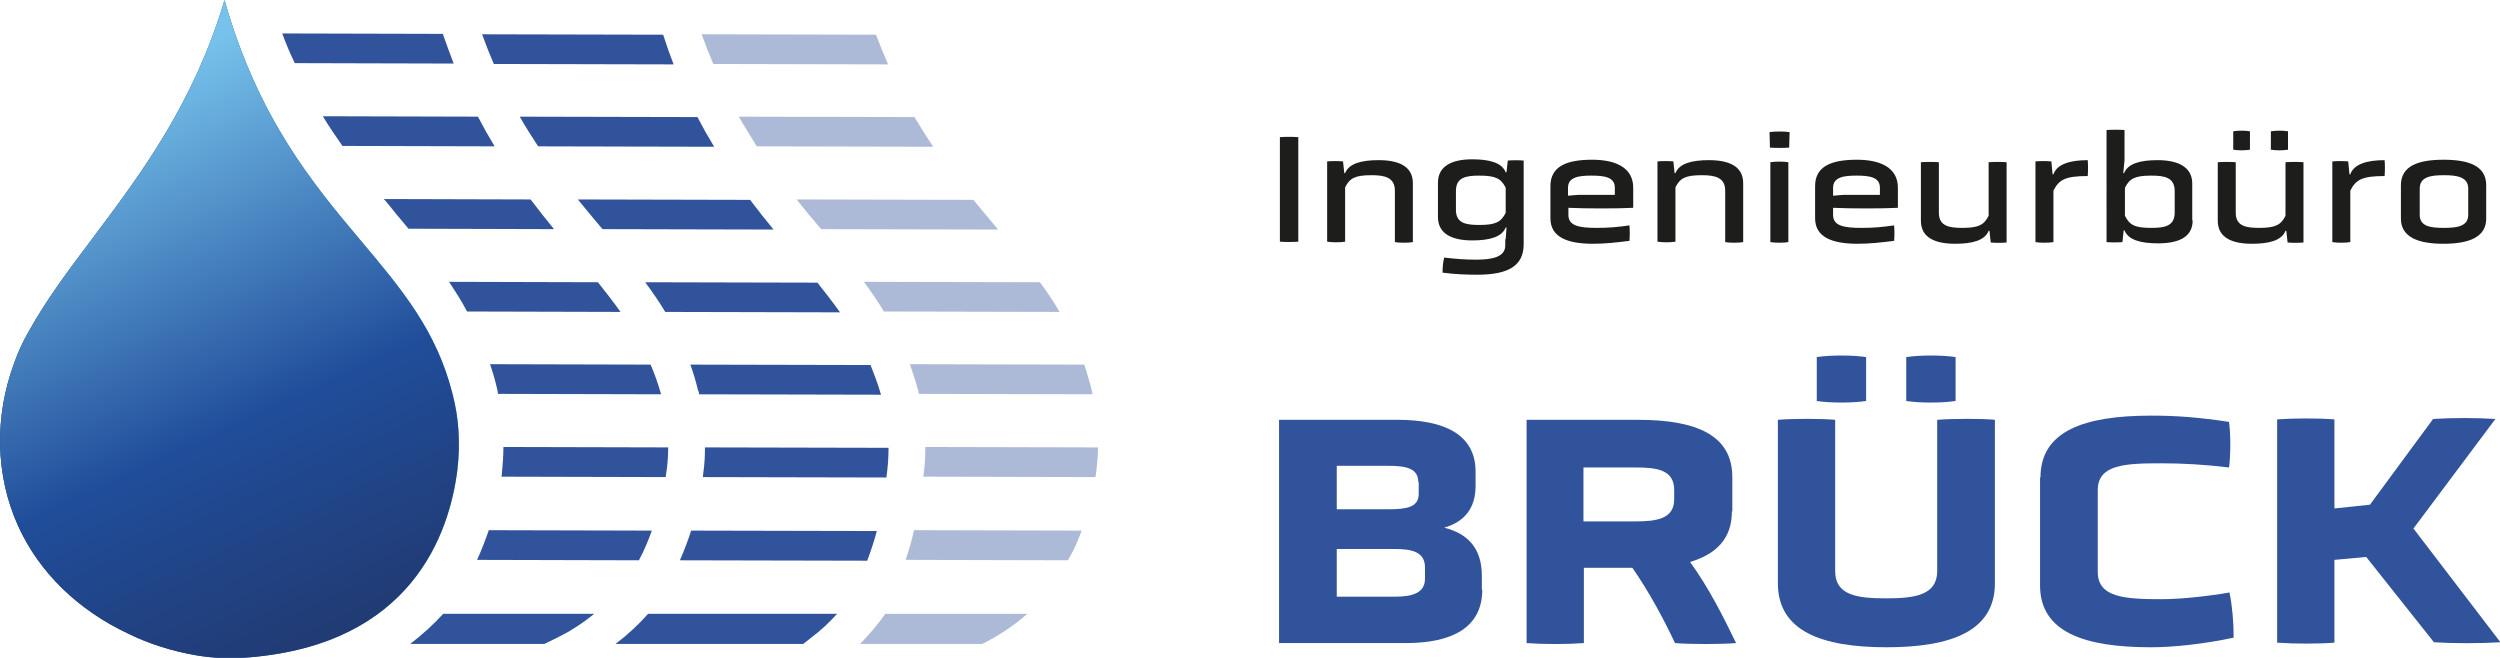 <?xml version="1.0" encoding="utf-8"?>
<!-- Generator: Adobe Illustrator 24.3.0, SVG Export Plug-In . SVG Version: 6.00 Build 0)  -->
<svg version="1.1" id="Ebene_1" xmlns="http://www.w3.org/2000/svg" xmlns:xlink="http://www.w3.org/1999/xlink" x="0px" y="0px"
	 viewBox="0 0 597.9 157.3" style="enable-background:new 0 0 597.9 157.3;" xml:space="preserve">
<style type="text/css">
	.st0{fill:url(#SVGID_1_);}
	.st1{fill:#30539C;}
	.st2{opacity:0.4;}
	.st3{fill:url(#SVGID_2_);}
	.st4{fill:#1D1D1B;}
</style>
<linearGradient id="SVGID_1_" gradientUnits="userSpaceOnUse" x1="0" y1="78.67" x2="109.757" y2="78.67">
	<stop  offset="0" style="stop-color:#222D56"/>
	<stop  offset="0.475" style="stop-color:#204D9A"/>
	<stop  offset="1" style="stop-color:#76C2EB"/>
</linearGradient>
<path class="st0" d="M109.4,112.3c-1.9,15.4-11,41.7-49.7,44.9c-4.6,0.4-8.9,0.2-12.9-0.5c-5.7-1-11.1-2.7-16-5.1
	C18.8,146,9.4,137,4.3,125.7c-5.4-12-5.7-26-0.9-38.9c0.9-2.5,2-5,3.4-7.4c4.2-7.6,9.6-14.8,15.4-22.5C33.7,41.6,46.3,24.8,53.7,0
	c8,28.2,21,43.8,32.8,57.8c9.6,11.4,17.9,21.3,21.7,36.3C109.8,100.1,110.1,106.2,109.4,112.3z"/>
<g>
	<path class="st1" d="M67.5,8c0.9,2.5,1.9,4.8,3,7.1l38,0.1c-0.9-2.3-1.7-4.6-2.6-7.1L67.5,8z"/>
	<g>
		<g>
			<path class="st1" d="M77.2,27.8c1.5,2.5,3.1,4.8,4.7,7.1l36.4,0.1c-1.4-2.3-2.7-4.6-4-7.1L77.2,27.8z"/>
		</g>
	</g>
	<g>
		<g>
			<path class="st1" d="M91.8,47.6c1,1.1,1.9,2.3,2.8,3.4c1,1.2,2.1,2.5,3.1,3.7l34.8,0.1c-1.9-2.3-3.7-4.6-5.6-7.1L91.8,47.6z"/>
		</g>
	</g>
	<g>
		<g>
			<path class="st1" d="M107.4,67.4c1.5,2.3,3,4.6,4.3,7.1l36.7,0.1c-1.7-2.4-3.5-4.7-5.4-7.1L107.4,67.4z"/>
		</g>
	</g>
	<g>
		<g>
			<path class="st1" d="M117.2,87.1c0.5,1.4,0.9,2.8,1.3,4.3c0.2,0.9,0.5,1.8,0.6,2.8l39,0.1c-0.7-2.5-1.5-4.8-2.5-7.1L117.2,87.1z"
				/>
		</g>
	</g>
	<g>
		<g>
			<path class="st1" d="M159.8,107l-39.4-0.1c0,2.2-0.2,4.5-0.4,6.7c0,0.1,0,0.2-0.1,0.4l39.3,0.1c0.1-0.7,0.2-1.4,0.3-2.1
				C159.7,110.3,159.8,108.7,159.8,107z"/>
		</g>
	</g>
	<g>
		<g>
			<path class="st1" d="M116.9,126.8c-0.8,2.3-1.7,4.7-2.8,7.1l38.7,0.1c1.2-2.2,2.2-4.6,3.1-7.1L116.9,126.8z"/>
		</g>
	</g>
	<g>
		<g>
			<path class="st1" d="M142.1,146.8l-36.1,0c-2.3,2.5-5,5-7.9,7.2l32.1,0c0,0,3.8-1.8,5.9-3C139.4,149,141,147.7,142.1,146.8z"/>
		</g>
	</g>
	<g class="st2">
		<path class="st1" d="M209.5,8.3l-41.7-0.1c0.9,2.5,1.8,4.8,2.8,7.1l41.8,0.1C211.4,13.1,210.4,10.7,209.5,8.3z"/>
		<path class="st1" d="M223.2,35.1c-1.5-2.2-3-4.6-4.5-7.1l-42-0.1c1.4,2.5,2.9,4.8,4.3,7.1L223.2,35.1z"/>
		<path class="st1" d="M238.7,54.9c-1.9-2.3-3.9-4.7-5.9-7.1l-42.3-0.1c1.9,2.4,3.9,4.8,5.9,7.1L238.7,54.9z"/>
		<path class="st1" d="M253.4,74.6c-1.4-2.5-3-4.8-4.7-7.1l-42.1-0.1c1.7,2.3,3.3,4.6,4.8,7.1L253.4,74.6z"/>
		<path class="st1" d="M219.8,94.2l41.5,0.1c-0.1-0.6-0.3-1.2-0.4-1.8c-0.5-1.8-1-3.6-1.6-5.3l-41.7-0.1c0.7,2,1.4,4.1,2,6.3
			C219.7,93.8,219.7,94,219.8,94.2z"/>
		<path class="st1" d="M221.3,106.9c0,2.2-0.1,4.3-0.4,6.5c0,0.2-0.1,0.4-0.1,0.6l41.2,0.1c0.1-0.5,0.1-0.9,0.2-1.4
			c0.2-1.9,0.4-3.8,0.4-5.7L221.3,106.9z"/>
		<path class="st1" d="M258.7,126.9l-40.1-0.1c-0.5,2.3-1.2,4.7-2,7.1l38.8,0.1C256.8,131.7,257.8,129.3,258.7,126.9z"/>
		<path class="st1" d="M245.7,146.8h-34c-1.6,2.4-3.8,4.9-6,7.2l29.2,0C239,152,242.6,149.5,245.7,146.8z"/>
	</g>
</g>
<path class="st1" d="M161.1,15.4c-0.9-2.3-1.7-4.6-2.5-7.1l-43.3-0.1c0.9,2.5,1.8,4.8,2.8,7.1L161.1,15.4z"/>
<path class="st1" d="M170.8,35.1c-1.4-2.3-2.7-4.6-4-7.1l-42.5-0.1c1.4,2.5,2.9,4.8,4.4,7.1L170.8,35.1z"/>
<path class="st1" d="M185,54.9c-1.9-2.3-3.7-4.6-5.6-7.1l-41.2-0.1c2,2.4,3.9,4.8,5.9,7.1L185,54.9z"/>
<path class="st1" d="M200.9,74.7c-1.7-2.4-3.5-4.7-5.4-7.1l-41.2-0.1c1.7,2.3,3.3,4.6,4.8,7.1L200.9,74.7z"/>
<path class="st1" d="M167.2,94.3l43.5,0.1c-0.7-2.5-1.6-4.8-2.5-7.1l-43.1-0.1c0.7,1.9,1.3,3.9,1.8,6
	C167.1,93.6,167.2,94,167.2,94.3z"/>
<path class="st1" d="M168.6,107c0,2-0.1,4.1-0.4,6.1c0,0.3-0.1,0.7-0.1,1l43.9,0.1c0.1-0.6,0.1-1.2,0.2-1.7c0.2-1.8,0.3-3.6,0.3-5.4
	L168.6,107z"/>
<path class="st1" d="M209.7,127l-44.4-0.1c-0.8,2.5-1.7,4.8-2.7,7.1l44.8,0.1C208.3,131.7,209.1,129.3,209.7,127z"/>
<path class="st1" d="M155,146.8c-2.3,2.6-5,5.1-7.8,7.2l44.9,0l1.9-1.5c2.3-1.7,4.4-3.7,6.2-5.7L155,146.8z"/>
<linearGradient id="SVGID_2_" gradientUnits="userSpaceOnUse" x1="9.906" y1="8.338" x2="94.001" y2="190.399">
	<stop  offset="9.179742e-02" style="stop-color:#76C2EB"/>
	<stop  offset="0.521" style="stop-color:#204D9A"/>
	<stop  offset="1" style="stop-color:#222D56"/>
</linearGradient>
<path class="st3" d="M109.4,112.3c-1.9,15.4-11,41.7-49.7,44.9c-4.6,0.4-8.9,0.2-12.9-0.5c-5.7-1-11.1-2.7-16-5.1
	C18.8,146,9.4,137,4.3,125.7c-5.4-12-5.7-26-0.9-38.9c0.9-2.5,2-5,3.4-7.4c4.2-7.6,9.6-14.8,15.4-22.5C33.7,41.6,46.3,24.8,53.7,0
	c8,28.2,21,43.8,32.8,57.8c9.6,11.4,17.9,21.3,21.7,36.3C109.8,100.1,110.1,106.2,109.4,112.3z"/>
<g>
	<path class="st1" d="M354.5,141c0,9.1-7.2,12.8-18.3,12.8h-30.3v-53.4h28.3c11.4,0,18.7,3.6,18.7,12.4v3.4c0,5.4-2.7,8.6-7.5,10
		c5.6,1.4,9,4.9,9,11.5V141z M339.2,115.3c0-3.3-2.9-3.9-7.3-3.9h-12.2v10.4h12.2c4.4,0,7.4-0.4,7.4-3.7V115.3z M340.8,135.7
		c0-3.8-3.3-4.4-7.2-4.4h-13.9v11.4h14c4.1,0,7.1-0.9,7.1-4.3V135.7z"/>
	<path class="st1" d="M414.2,122.3c0,6.5-3.7,10.2-10,12.1c4.5,6.2,8,13.2,11,19.4c-3.9,0.3-10.7,0.3-14.6,0
		c-2.7-5.7-6.1-12.1-10.2-18h-11.6v18c-4.1,0.3-9.6,0.3-13.7,0v-53.4h26.6c13.9,0,22.6,3.6,22.6,13.7V122.3z M400.4,117.2
		c0-4.9-4.2-5.4-9.3-5.4h-12.4v12.9h12.4c5.1,0,9.3-0.6,9.3-5.3V117.2z"/>
	<path class="st1" d="M463.4,100.4c3.3-0.3,11.1-0.3,13.7,0v39.1c0,11.4-10.4,15.3-25.9,15.3c-15.6,0-26-3.9-26-15.3v-39.1
		c3.6-0.3,10.4-0.3,13.7,0v36.2c0,5.8,5.3,6.5,12.2,6.5c6.7,0,12.2-0.7,12.2-6.5V100.4z M446.3,95.9c-3.2,0.5-8.6,0.5-11.8,0V85.4
		c3.2-0.5,8.6-0.5,11.8,0V95.9z M467.7,95.9c-3.3,0.5-8.6,0.5-11.8,0V85.4c3.3-0.5,8.6-0.5,11.8,0V95.9z"/>
	<path class="st1" d="M488,114.2c0-11.2,10.6-14.8,26.5-14.8c5.9,0,11.4,0.4,18.6,1.5c0.4,3.1,0.4,7.8,0,10.9
		c-5.8-0.7-11.1-1-16.2-1c-8.7,0-15.2,0.3-15.2,6.4v19.6c0,6.1,6.5,6.5,15.2,6.5c4.7,0,11.1-0.7,16.3-1.6c0.7,3.4,1,7.2,1,10.8
		c-7.5,1.6-14.7,2.3-19.8,2.3c-15.9,0-26.5-3.6-26.5-14.8V114.2z"/>
	<path class="st1" d="M565.9,133.2l-7.6,0.7v19.8c-3.8,0.3-9.7,0.3-13.7,0v-53.4c4.1-0.3,9.9-0.3,13.7,0v21.3l8.5-0.9l15.1-20.5
		c4.6-0.3,10.3-0.3,14.9,0l-19.6,26.2l20.8,27.2c-4.7,0.3-11.3,0.3-15.9,0L565.9,133.2z"/>
</g>
<g>
	<path class="st4" d="M306.1,32.8c1.3-0.1,3.1-0.1,4.4,0v25c-1.3,0.1-3.1,0.1-4.4,0V32.8z"/>
	<path class="st4" d="M333.6,45.6c0-3.2-2.5-3.7-5.6-3.7c-3.9,0-5.2,0.7-6.3,2.9v13c-1.1,0.2-3.2,0.2-4.3,0V38.6
		c1-0.1,2.8-0.1,3.8,0l0.3,2.8h0.2c0.9-2.3,3.9-3.1,8-3.1c4.7,0,8.2,1.4,8.2,5.5v14.1c-1,0.2-3.3,0.2-4.3,0V45.6z"/>
	<path class="st4" d="M360.1,57.2l0.2-2.8h-0.2c-0.9,2.3-3.9,3.1-8,3.1c-4.7,0-8.2-1.5-8.2-5.6v-8.2c0-4.1,3.5-5.6,8.2-5.6
		c4.1,0,7.1,0.8,8,3.1h0.2l0.3-2.8c1-0.1,2.8-0.1,3.8,0v20c0,5.2-3.7,7.3-11.1,7.3c-2.5,0-5.4-0.1-8.3-0.5c0-1,0.1-2.6,0.4-3.6
		c2.5,0.3,5,0.5,7.6,0.5c3.8,0,7-0.6,7-3.4V57.2z M360.1,44.9c-1.1-2.2-2.4-2.9-6.3-2.9c-3.2,0-5.6,0.4-5.6,3.7v4.5
		c0,3.2,2.4,3.6,5.6,3.6c3.9,0,5.2-0.7,6.3-2.9V44.9z"/>
	<path class="st4" d="M390.5,49.7c-3.5,0.2-11.1,0.2-15.4,0v1.7c0,2.6,2.5,3.1,6.8,3.1c3,0,5-0.2,7.8-0.6c0.1,1.1,0.1,2.6,0,3.7
		c-3.2,0.4-5.8,0.7-8.7,0.7c-6.2,0-10.2-1.6-10.2-6.1v-7.7c0-4.8,4-6.3,10-6.3c5.3,0,9.8,1.7,9.8,6.7V49.7z M386.2,44.9
		c0-2.6-2.6-2.9-5.6-2.9c-2.9,0-5.6,0.3-5.6,2.9v1.9l2.5-0.2h8.7V44.9z"/>
	<path class="st4" d="M412.6,45.6c0-3.2-2.5-3.7-5.6-3.7c-3.9,0-5.2,0.7-6.3,2.9v13c-1.1,0.2-3.2,0.2-4.3,0V38.6
		c1-0.1,2.8-0.1,3.8,0l0.3,2.8h0.2c0.9-2.3,3.9-3.1,8-3.1c4.7,0,8.2,1.4,8.2,5.5v14.1c-1,0.2-3.3,0.2-4.3,0V45.6z"/>
	<path class="st4" d="M427.9,35.3c-1.1,0.1-3.4,0.1-4.6,0l-0.1-3.7c1.2-0.2,3.6-0.2,4.8,0L427.9,35.3z M423.4,38.8
		c1.1-0.2,3.2-0.2,4.3,0v19.1c-1.1,0.2-3.2,0.2-4.3,0V38.8z"/>
	<path class="st4" d="M453.8,49.7c-3.5,0.2-11.1,0.2-15.4,0v1.7c0,2.6,2.5,3.1,6.8,3.1c3,0,5-0.2,7.8-0.6c0.1,1.1,0.1,2.6,0,3.7
		c-3.2,0.4-5.8,0.7-8.7,0.7c-6.2,0-10.2-1.6-10.2-6.1v-7.7c0-4.8,4-6.3,10-6.3c5.3,0,9.8,1.7,9.8,6.7V49.7z M449.6,44.9
		c0-2.6-2.6-2.9-5.6-2.9c-2.9,0-5.6,0.3-5.6,2.9v1.9l2.5-0.2h8.7V44.9z"/>
	<path class="st4" d="M475.8,55.2h-0.2c-0.9,2.3-3.9,3.1-8,3.1c-4.7,0-8.2-1.4-8.2-5.5v-14c1-0.1,3.3-0.1,4.3,0v12.1
		c0,3.2,2.5,3.6,5.6,3.6c3.9,0,5.2-0.7,6.3-2.9V38.8c1.1-0.1,3.2-0.1,4.3,0V58c-1,0.1-2.8,0.1-3.8,0L475.8,55.2z"/>
	<path class="st4" d="M486.8,38.6c1.2-0.1,2.5-0.1,3.8,0l0.3,3.1h0.2c0.8-2.4,3.9-3.4,8.2-3.4c0.1,1,0.1,2.8,0,3.8
		c-5.4,0-6.9,0.9-8.2,3.5v12.3c-1.1,0.2-3.2,0.2-4.3,0V38.6z"/>
	<path class="st4" d="M524.4,52.7c0,4.1-3.5,5.5-8.3,5.5c-4.1,0-7.1-0.8-8-3.1h-0.2l-0.3,2.8c-1,0.1-2.8,0.1-3.8,0V31.1
		c1-0.1,3.3-0.1,4.3,0v7.2l-0.3,3.1h0.2c0.9-2.3,3.9-3.1,8-3.1c4.7,0,8.3,1.5,8.3,5.6V52.7z M520.1,45.7c0-3.3-2.5-3.7-5.6-3.7
		c-3.9,0-5.2,0.7-6.3,2.9v6.7c1.1,2.2,2.3,2.9,6.3,2.9c3.2,0,5.6-0.4,5.6-3.7V45.7z"/>
	<path class="st4" d="M546.8,55.2h-0.2c-0.9,2.3-3.9,3.1-8,3.1c-4.7,0-8.2-1.4-8.2-5.5v-14c1-0.1,3.3-0.1,4.3,0v12.1
		c0,3.2,2.5,3.6,5.6,3.6c3.9,0,5.2-0.7,6.3-2.9V38.8c1.1-0.1,3.2-0.1,4.3,0V58c-1,0.1-2.8,0.1-3.8,0L546.8,55.2z M534.1,31.4
		c1.2-0.2,2.9-0.2,4,0v4.4c-1.2,0.2-2.9,0.2-4,0V31.4z M543.1,31.4c1.2-0.2,2.9-0.2,4.1,0v4.4c-1.2,0.2-2.9,0.2-4.1,0V31.4z"/>
	<path class="st4" d="M557.8,38.6c1.2-0.1,2.5-0.1,3.8,0l0.3,3.1h0.2c0.8-2.4,3.9-3.4,8.2-3.4c0.1,1,0.1,2.8,0,3.8
		c-5.4,0-6.9,0.9-8.2,3.5v12.3c-1.1,0.2-3.2,0.2-4.3,0V38.6z"/>
	<path class="st4" d="M594.6,52.3c0,4.4-4.1,6-10.2,6c-6.1,0-10.2-1.6-10.2-6v-8c0-4.6,4.1-6.1,10.2-6.1c6.1,0,10.2,1.5,10.2,6.1
		V52.3z M590.3,45.1c0-2.8-2.7-3.2-5.8-3.2c-3.2,0-5.8,0.4-5.8,3.2v6.3c0,2.8,2.7,3.1,5.8,3.1c3.2,0,5.8-0.4,5.8-3.1V45.1z"/>
</g>
</svg>
